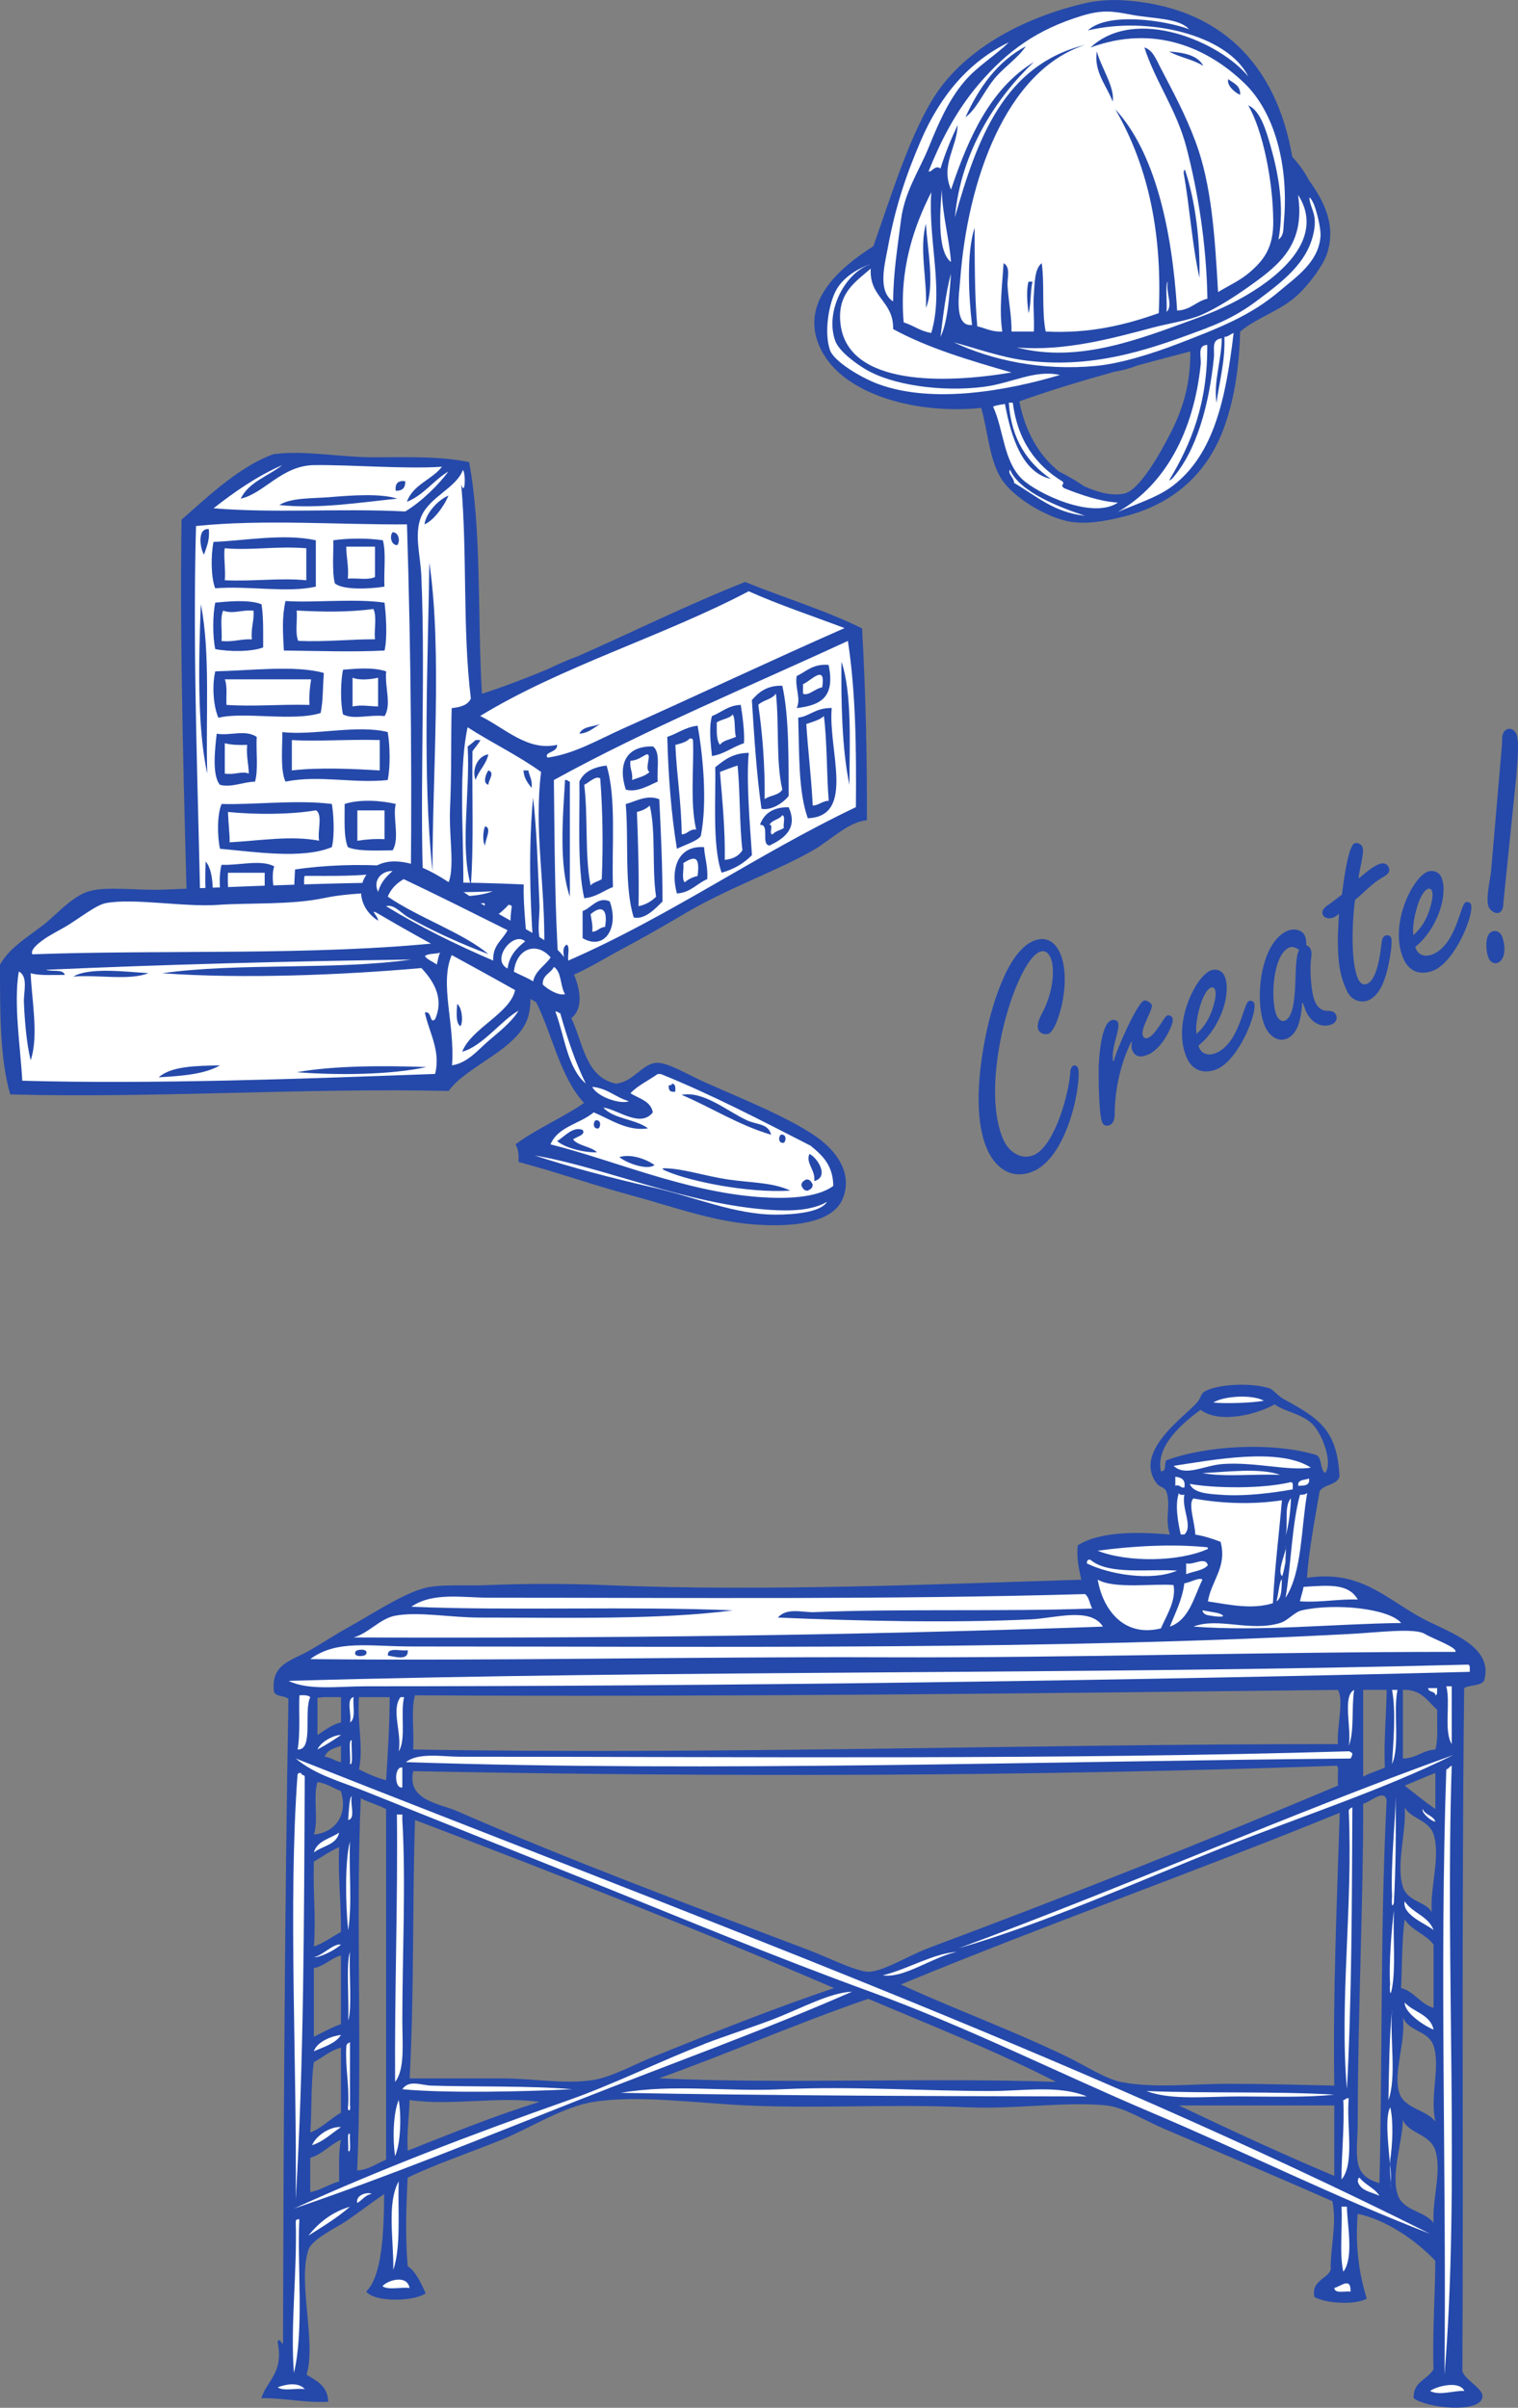 <?xml version="1.0" encoding="UTF-8"?><svg id="_レイヤー_2" xmlns="http://www.w3.org/2000/svg" viewBox="0 0 176.58 279.96"><rect x="0" y="0" width="176.58" height="279.96" fill="#808080" stroke="none"/><defs><style>.cls-1,.cls-2{fill:#2549aa;}.cls-3{fill:#fff;}.cls-3,.cls-2{fill-rule:evenodd;}</style></defs><g id="_レイヤー_2-2"><path class="cls-2" d="M95.79,41.16c2.78,4.81,10.96,7.04,18.35,6.27.77,2.65.95,6.23,2.45,8.41,1.38,2.02,4.9,4.16,7.49,4.74,2.19.49,4.58-.02,6.42-.46,5.81-1.39,9.77-4.87,11.77-10.09,1.28-3.33,1.89-7.34,1.99-11.47,2.18-1.82,4.9-2.42,7.03-4.59,1.12-1.14,2.59-3.05,3.06-4.43,1.12-3.3-.32-6.15-2.1-8.6-.48-.95-1.16-1.86-1.93-2.71C148.46,7.38,141.85.74,130.65.03c-1.26-.08-3,.01-4.28.31-7.62,1.74-14.61,5.62-18.05,11.47-2.74,4.67-4.63,10.89-6.73,16.82-3.67,2.34-9.2,6.68-5.81,12.54ZM118.57,46.67c3.54-1.27,7.23-2.38,11-3.43.95-.16,1.89-.41,2.78-.76,2.03-.55,4.07-1.08,6.11-1.62v.46c-.05,3.72-.98,6.52-2.45,9.33-.85,1.63-3.35,6.3-5.2,6.73-.79.19-1.65.12-2.51-.08-.07-.02-.13-.03-.2-.05-.69-.18-1.37-.44-2-.72-.93-.64-1.91-1.2-2.91-1.71-2.38-1.87-3.99-4.8-4.61-8.15Z"/><path class="cls-3" d="M110.62,30.46c-1.69-1.27-1.23-6.31-1.07-8.41.07,2.99.93,6,1.07,8.41Z"/><path class="cls-3" d="M108.33,22.35c-2.05,4.04-3.75,8.99-3.21,15.14,1.14.34,1.93,1.03,3.21,1.22,1.5-5.08-.38-10.55,0-16.36ZM107.71,35.81c.16-3.23-.81-6.92,0-9.79.16,2.88,1.06,7.18,0,9.79Z"/><path class="cls-3" d="M134.02,38.11c2.08-.55,4.26-.84,5.81-1.53,1.86-.83,3.96-2.19,5.81-3.52,3.35-2.4,6.2-4.8,5.35-10.4,1.21,1.83,1.32,3.83.31,5.81-1.79,3.49-6.81,6.6-11.77,8.41-6.83,2.49-13.95,5.41-21.26,3.52,5.67.48,11.31-1.12,15.75-2.29Z"/><path class="cls-3" d="M101.29,31.22c-.2,3.41,2.68,3.74,2.6,7.04,4.05,2.22,8.9,3.64,13.76,5.05-7.57,1.28-19.04,1.66-19.88-5.66-.41-3.56,1.73-4.86,3.52-6.42Z"/><path class="cls-3" d="M109.4,39.18c.25-1.99.61-5.2,1.22-7.34-.16,2.09-.32,5.49-1.22,7.34Z"/><path class="cls-3" d="M135.85,32.75c-.29,1.23.65,2.77-.15,3.52.09-1.04-.19-3.24.15-3.52Z"/><path class="cls-3" d="M122.24,55.69c-2.7-1.88-4.61-4.57-4.89-8.87h.46c.57,4.43,2.7,7.29,5.81,9.18.26.4-.37.32.15.76,1.96.77,4.11,1.54,6.27,1.68-2.99,2.02-9.46-1.1-11.16-2.75-2.17-2.1-2.11-5.7-3.36-8.41.38-.18.9-.22,1.38-.31.72,3.87,2.01,7.98,5.35,8.72Z"/><path class="cls-3" d="M113.83,9.82c-2.74,3.22-4.5,6.81-5.81,10.09.27.25.76-.83,1.38-.31.55-1.8,1.24-3.46,1.99-5.05-.05,2.59-2.02,4.65-.76,7.49,2.05-6.11,4.58-11.73,9.63-14.83-4.31,4.07-8.48,10.36-9.18,18.04,2.59-9.13,5.73-17.71,15.14-20.03-9.22,3-13.68,15.76-14.53,27.37-.11,1.49-.77,5.42,1.38,5.2-.4-3.38-.65-8.37.3-11.32.02,3.49-.02,7.83.31,11.47.95.22,1.68.67,2.91.61-.39-2.49,0-5.49.15-7.95.86.46.41,1.77.46,2.6.1,1.74.5,3.67.46,5.35h2.6c.08-1.31-.11-2.97,0-4.28.11-1.36.07-3.02.92-3.67.34,2.46-.02,5.63.46,7.95,5.13.26,9.27-.77,13.15-2.14.47-10.05-1.54-17.63-5.05-23.7,4.6,4.98,6.6,13.9,7.19,23.4,1.57-.06,2.2-1.07,3.52-1.38-.11-6.46-1.12-12.51-2.44-17.59-1.14-4.38-3.62-7.66-4.89-11.62.98.28,1.41,1.47,1.84,2.29,1.41,2.71,2.92,5.46,4.13,8.72,1.83,4.93,2.23,10.83,2.6,17.43,1.18-.72,2.57-1.34,3.67-2.29,1.61-1.39,2.78-2.82,2.75-5.96-.03-4.57-1.18-10.48-2.91-13.46,1.37.59,2.04,2.77,2.6,4.74.9,3.17,1.63,7.02.92,10.86.65-.48.55-1.2.61-1.83.65-6.71-1.06-12.98-4.59-16.36-4.23-4.07-10.45-6.87-17.89-4.13,5.25-4.91,15.1-.63,18.35,3.36-2.4-4.83-11.62-7.04-18.66-5.35,2.37-2.18,8.94-1.18,11.77-.15-1.17-1.31-4.3-1.21-6.73-1.68-2.18-.42-3.38-.6-5.81.15-5.09,1.57-8.58,4.02-11.93,7.95ZM142.88,9.2c.58.49,1.44.69,1.38,1.83-.68-.29-1.6-1.15-1.38-1.83ZM136,5.99c1.76.13,3.33.44,3.98,1.68-1.14-.75-2.78-1-3.98-1.68ZM137.69,20.06c.03-.12,0-.3.15-.31,1.19,3.5,1.79,8.24,1.68,12.54-.85-3.84-1.13-8.25-1.84-12.23ZM127.59,5.99c.5,1.86,2.12,4.18,1.84,5.81-.67-1.78-2.23-3.48-1.84-5.81ZM120.1,32.75c-.26,1.11-.15,2.61-.46,3.67-.13-1.11-.29-2.6,0-3.67h.46ZM112.3,13.64c1.6-3.5,3.71-6.48,7.03-8.26-1.01,1.5-2.64,2.46-3.82,3.98-1.13,1.44-1.92,3.32-3.21,4.28Z"/><path class="cls-3" d="M107.1,16.39c2.31-5.38,5.7-9.27,10.25-11.47-1.6,1.58-3.67,2.77-5.2,4.59-1.84,2.18-2.99,4.85-4.13,7.65-1.11,2.73-2.79,5.11-3.21,8.41-.43,3.39-.88,6.02-.92,9.48-1.82-1.19-.99-4.24-.61-6.27.91-4.92,2.16-8.51,3.82-12.39Z"/><path class="cls-3" d="M140.44,38.11c2.06-.77,3.97-1.79,5.66-3.06,2.99-2.24,6.02-4.43,6.73-8.1.36-1.88-.22-2.47-.46-3.52-.23-1.03.33,0,.46.31.26.62.86,2.72.77,3.82-.26,2.94-2.79,4.61-4.74,6.27-3.41,2.9-7.06,4.3-11.77,6.12-3.18,1.22-6.78,2.33-9.63,2.6-6.32.59-12.11-.68-16.52-2.75,2.73.73,5.56,1.78,8.56,2.14,8.27,1,15.06-1.63,20.95-3.82Z"/><path class="cls-3" d="M101.14,30.76c-2.92,1.07-5.19,5.53-3.98,8.87.43,1.19,2.23,2.51,3.36,3.21,3.22,2,9.15,2.75,13.91,2.14,3.31-.43,5.91-2.03,8.87-1.38-6.02,1.79-14.69,3.41-21.1,1.07-2-.73-5.2-2.63-5.66-3.98-.69-2.02-.16-5.4.77-7.03.86-1.52,2.63-2.48,3.82-2.91Z"/><path class="cls-3" d="M139.67,42.39c.1-.9-.45-2.24.76-2.29.07,6.8-1.9,11.56-4.43,15.75.15,0,.18-.12.31-.15,2.92-3.25,4.35-8.77,4.89-14.07.11-1.08-.34-2.13.92-2.29-.03,2.58-.98,5.04-.61,7.49.33-2.52,1.01-4.7.92-7.65.47-.04.69-.33,1.07-.46-.9,7.54-2.25,14.05-7.04,17.74-1.76,1.36-4.31,2.14-6.42,3.06,5.61-3.22,8.83-9.47,9.63-17.13Z"/><path class="cls-3" d="M126.22,59.97c-3.65-.38-5.71-2.34-8.26-3.82.03-.59-.82-1.1-.46-1.53,1.04,2.57,5.9,4.44,8.72,5.35Z"/><path class="cls-2" d="M86.72,67.65c-6.6,2.6-13.02,5.79-19.5,8.65-1.22.44-2.41.98-3.59,1.54-2.5,1.04-5.02,2-7.57,2.83-.53-9.02-.02-19.05-1.49-26.94-3.49-.72-7.37-.56-11.15-.56s-8.05-.84-11.52-.37c-.18.02-.35.11-.56.19-3.81,1.49-7.64,5.19-10.22,7.43-.24,15.36.33,33.77.74,49.06,8.69.23,17.64.2,26.57.19,1.64-1.21,2.69-4,4.09-4.83-.58,2.59,1.32,2.65,3.16,3.72,2.42,1.4,6.52,5.39,8.92,5.39,1.7,0,5.51-2.41,7.62-3.53,2.79-1.49,5.15-2.84,7.25-4.09,5.12-3.05,10.74-4.98,15.05-7.43,2.16-1.23,4.08-3.31,6.32-3.53.03-7.65-.15-15.08-.56-22.3-4.22-2.1-9.08-3.56-13.57-5.39Z"/><path class="cls-3" d="M53.84,54.65c-.74,2.06-3.85,3.11-4.83,5.39-.87,2.01-.1,4.57,0,6.88.55,12.53-.35,27.61.37,39.02.94-.66,2.62-2.28,2.97-3.9.44-2.02-.13-5.14,0-7.99.2-4.4.09-8.07.19-11.71,1-.12,1.89-.34,2.23-1.12-.98-8.1-.4-16.73-1.12-24.9.47,1.51.55-1.32.19-1.67ZM50.31,101.29c-1.19-11.29-.52-24.11-.37-35.86,1.52,10.26.35,24.58.37,35.86ZM49.38,60.96c.15-1.18,1.43-2.76,2.79-3.34-.56,1.36-1.84,2.99-2.79,3.34Z"/><path class="cls-3" d="M22.8,61.15c-.42,15.35.27,31.14.56,46.83,2.89-.07,5.8-.52,8.55-.18.73.09,1.49.52,2.23.56,2.85.12,5.81-.72,8.92-.56,1.51.08,3,.48,4.65.37.26-15.38.11-31.94-.37-47.2-8.02.06-16.56-.62-24.53.19ZM32.84,85.12c3.62.43,8.77-.9,12.26,0,.27,1.52.32,4.06,0,5.58-4.07.42-7.91-.61-11.89.18-.65-1.32-.33-4.44-.37-5.76ZM44.73,83.26c-1.89-.19-3.51.45-4.83-.19-.32-1.35-.28-3.85,0-5.2,1.79-.14,3.47-.3,5.02.19-.18,1.85.65,3.83-.18,5.2ZM44.73,75.64c-3.71.19-7.93.04-11.71,0-.11-2.09-.24-3.87.19-5.76,3.21.23,8.04-.31,11.52.19.14,1.14.38,3.93,0,5.58ZM38.78,62.82c1.74-.26,4.02-.26,5.76,0,.39,1.47.09,3.62.18,5.39-1.85.29-4.82.4-5.76-.37-.37-1.26-.14-4.04-.19-5.02ZM24.85,63.01c3.63-.14,8.14-1.01,11.89-.19v5.39c-3.3.75-7.68-.11-11.71.19-.5-1.29-.51-3.87-.19-5.39ZM24.29,61.52c.13,1.31-.27,2.08-.56,2.97-.43-.64-.85-3.11.56-2.97ZM23.36,70.25c1.14,5.68.55,13.08.75,19.7-1.21-5.5-.99-13.36-.75-19.7ZM24.66,106.86c-.94-1.48-.79-4.83-.74-6.69,1.17,1.33.79,4.71.74,6.69ZM25.03,70.07c1.24-.11,3.9-.41,5.39.19.24,1.49.19,3.28.19,5.02-1.33.52-4.01.51-5.57.19-.31-1.39-.31-4,0-5.39ZM25.03,78.06c3.97-.08,9.39-.75,12.64.19-.12,1.55-.08,3.26-.37,4.65-3.16,1.02-9.01-.18-11.89.56-.58-1.27-.77-3.74-.37-5.39ZM25.22,85.31c1.59.27,3.29-.52,4.64.37-.09,1.71.2,3.79-.19,5.2-1.46.05-2.78.73-4.09.37-.95-1.12-.56-4.27-.37-5.95ZM31.91,105.75c-1.42.56-4.53.56-5.95,0-.35-1.38-.59-3.67-.19-5.2,2.03.1,4.52-.65,6.13.18-.51,1.49.32,3.76,0,5.02ZM25.59,98.68c-.32-1.41-.34-4.03.19-5.2,3.65.12,8.74-.52,12.82,0,.18.92.37,3.59,0,5.02-3.43,1.43-9.1.53-13.01.19ZM34.51,106.12c-.4-1.67-.29-3.16-.19-5.02,3.22-.5,7.74-.68,11.15-.37.54,1.32.56,3.16.56,5.02-3.54.61-8.69.57-11.52.37ZM45.66,98.87c-1.13-.01-4.01.19-5.2-.37-.51-1.29-.35-3.24-.37-5.02,1.68-.56,4.21-.42,5.95,0-.4,1.45.5,4.04-.37,5.39ZM46.22,63.38c-.71.04-.93-1.02-.56-1.49.71-.04.93,1.02.56,1.49Z"/><path class="cls-3" d="M26.15,63.75c-.18.73.12,2.44,0,3.72,3.41.15,6.43-.3,9.48,0v-3.72c-3.5-.28-6.27.27-9.48,0Z"/><path class="cls-3" d="M40.46,67.28c1.02-.09,2.43.2,3.16-.19v-3.53h-3.34c0,1.3.31,2.29.18,3.72Z"/><path class="cls-3" d="M55.88,83.26c2.83,1.39,5.54,4.14,8.92,3.34.1.92-1.58.8-1.12,1.49,3.11-.42,5.94-2.1,8.73-3.35,8.68-3.88,17.19-7.91,25.83-11.71-3.73-1.41-7.59-2.69-11.15-4.28-9.99,5.25-21.76,8.72-31.22,14.49ZM67.4,85.31c.34-.84,1.55-.8,2.42-1.12-.77.41-1.31,1.04-2.42,1.12Z"/><path class="cls-3" d="M43.43,70.81c-2.9.39-5.87.34-8.92.18.1,1.14-.21,2.69.19,3.53,3.16.13,5.88-.19,8.92-.19-.12-1.12.24-2.72-.19-3.53Z"/><path class="cls-3" d="M29.49,71c-1.38-.12-2.37.43-3.53,0-.4.84-.09,2.39-.19,3.53,1.38.15,2.22-.26,3.53-.19-.14-1.32.28-2.07.19-3.34Z"/><path class="cls-3" d="M64.43,90.69c.09,7.34.09,14.77.56,21.74,1.39-.11-.07-2.01.93-2.6.42.26.07,1.29.19,1.86,11.89-5.2,21.87-12.32,33.45-17.84.07-6.83-.03-13.48-.93-19.33-11.48,5.31-23.36,10.21-34.19,16.17ZM66.29,104.26c-1.29-3.65-.82-9.28-.56-13.57.3-.05.32.18.56.19v13.38ZM67.77,109.09v-3.16c1-.34,1.8-1.75,3.16-1.12,1.12,3.06-.61,5.77-3.16,4.27ZM71.3,103.14c-1.12.43-1.93,1.17-3.34,1.3-.85-3.73-.49-9.67-.56-13.57.52-1.15,1.67-1.68,3.16-1.86,1.16,3.8.58,9.34.74,14.12ZM75.95,86.79c.92.63.43,2.67.56,4.09-1.05.45-2.43,1.3-3.72.93-.96-3.04.09-5.09,3.16-5.02ZM73.72,106.68c-1.12-3.59-.57-8.85-.93-13.19,1.15-.3,2.46-1.14,3.9-.56.19,3.89.38,7.79.37,11.89-.8.81-2.06,2.15-3.34,1.86ZM81.15,84.38c.61,3.37,1.16,8.9.37,12.82-.34.56-1.8,1.02-2.78,1.49-.66-4.05-1-8.42-1.12-13.01,1.21-.4,2.08-1.13,3.53-1.3ZM78.74,103.89c-.81-2.95.19-5.61,3.16-5.39.08,1.28.47,2.26.37,3.72-1.23.51-1.91,1.56-3.53,1.67ZM82.82,83.26c1.12-.43,1.85-1.24,3.35-1.3.22,1.34.47,3.4.37,4.46-1.32.42-2.23,1.24-3.72,1.49-.14-1.36-.39-3.34,0-4.65ZM83.94,101.47c-1.1-3.11-.66-8.76-.74-12.26,1.03-.83,2.05-1.66,3.9-1.67-.31,2.98.12,8.25.37,11.89-.92.94-2.08,1.64-3.53,2.04ZM91,79.73c.82,3.58.72,9.06.74,12.82-.63.82-2.07,1.73-3.16,1.49-.58-4-.84-8.33-1.12-12.64.81-.93,1.76-1.71,3.53-1.67ZM89.51,98.31c-1.05-.12.1-2.45-1.11-2.41.48-1.32,1.53-2.06,3.34-2.04,1.14,2.52-.61,3.67-2.23,4.46ZM92.67,78.61c1.13-.54,1.89-1.45,3.72-1.3.75,3.67-.79,4.69-3.72,5.02.54-1.1-.22-2.34,0-3.72ZM93.97,95.15c-1.13-3.14-.98-7.57-1.12-11.71,1.36-.15,1.95-1.14,3.9-1.12-.45,4.84,2.82,12.61-2.79,12.82ZM98.81,91.25c-.88-4.08-.98-9.91-.93-14.31,1.27,3.7.93,9.94.93,14.31Z"/><path class="cls-3" d="M93.41,79.55v1.11c.63.3,1.42-.62,2.23-.74.45-2.81-1.28-.77-2.23-.37Z"/><path class="cls-3" d="M41.01,78.8v3.34c1.19-.21,1.69-.03,2.97,0v-3.34c-.82.2-2.18.33-2.97,0Z"/><path class="cls-3" d="M26.15,78.99c.31.74.15,1.96.19,2.97,3.26.22,6.12-.09,9.66,0-.07-1.12.05-2.05.19-2.97h-10.03Z"/><path class="cls-3" d="M88.21,81.96c.49,3.41.78,7.03.74,10.96.6-.46,1.68-.43,2.05-1.12-.75-3.22-.35-7.58-.74-11.15-.45.67-1.49.74-2.05,1.3Z"/><path class="cls-3" d="M83.38,84c0,.99-.07,2.06.37,2.6.38-.54,1.23-.62,1.86-.93-.23-.76-.02-1.96-.37-2.6-.42.51-1.31.54-1.86.93Z"/><path class="cls-3" d="M93.79,84.19c.21,3.19.59,6.22.75,9.48.76-.05,1.08-.53,1.86-.56-.26-3.21-.17-6.76-.56-9.85-.51.48-1.32.66-2.05.93Z"/><path class="cls-3" d="M62.94,89.76c-2.66-1.92-5.76-3.4-8.55-5.2-1.24,6-.23,14.27-.56,21.18,2.45,1.57,5.12,2.94,8.18,3.9-.39-5.48-.51-11.45,0-16.91.43,3.72.56,8.27.74,12.45.07,1.59-.5,3.85.56,5.02.12-7.54-1.21-13.55-.37-20.44ZM54.77,102.96c-1.3-4.62-.06-10.76-.37-16.17.34-.22.63-.49.93-.74h.56c-.26.48-.63.86-.93,1.3-.07,5.19.17,10.7-.19,15.61ZM56.81,87.72c-.28,1.21-1.12,1.86-1.49,2.97-.47-1.21.26-2.83,1.49-2.97ZM56.44,98.31c-.35-.36-.25-1.85,0-2.23.83.21-.05,1.6,0,2.23ZM56.81,91.25c-.73-.19-.25-1.35,0-1.67.81.26,0,1.1,0,1.67ZM61.83,91.62c-.41-.58-.89-1.09-.93-2.04h.56c.12.69.51,1.1.37,2.04Z"/><path class="cls-3" d="M80.6,86.05c0-.15-.18-.21-.37-.18-.39.42-1.03.58-1.67.74.16,3.56.7,6.73.74,10.4.72-.02.86-.63,1.68-.56-.74-3.11-.23-7.46-.37-10.41Z"/><path class="cls-3" d="M33.95,86.05v3.53c3.11-.37,7.07-.19,10.22,0v-3.53c-3.51-.11-7.22.18-10.22,0Z"/><path class="cls-3" d="M28.75,86.61c-.97.04-1.85,0-2.6-.19v3.53c1.15.18,2.02-.34,2.79,0-.02-1.16-.31-2.04-.19-3.34Z"/><path class="cls-3" d="M75.2,87.72c-.59.28-1.04.69-1.86.74-.13.94.31,1.29.18,2.23.73-.27,1.54-.44,2.04-.93-.67-.34.37-2.22-.37-2.04Z"/><path class="cls-3" d="M83.75,89.76c.27,3.32.61,6.58.56,10.22.96-.1,1.64-.46,2.05-1.12-.36-3.11-.25-6.69-.56-9.85-.71.22-1.36.49-2.04.74Z"/><path class="cls-3" d="M67.96,91.25c.46,3.69.05,8.25.74,11.71.3-.38.89-.47,1.3-.74.16-3.83.12-7.87-.18-11.71-.5-.37-1.35.51-1.86.74Z"/><path class="cls-3" d="M74.09,94.41c.14,3.57.25,7.18.19,10.96.86-.19,1.52-.58,2.04-1.11-.51-3.27,0-7.55-.74-10.59-.39.36-.89.6-1.49.74Z"/><path class="cls-3" d="M36.74,94.22c-2.93.5-7.06.51-10.22.19.04,1.27.22,2.73.19,3.53,3.79-.22,7.13-.8,10.41-.19-.22-1.08.46-3.06-.37-3.53Z"/><path class="cls-3" d="M41.57,97.76c.96-.16,1.99-.24,3.16-.19v-3.34h-3.16v3.53Z"/><path class="cls-3" d="M91,94.78c-.34.53-1.19.54-1.49,1.12.53-.03-.15,1.14.37,1.11.3-.38.9-.47,1.3-.74-.11-.45.23-1.35-.18-1.49Z"/><path class="cls-3" d="M79.48,100.36c.12.69-.24,1.85.18,2.23.39-.36.89-.6,1.49-.74.28-2.26-.28-2.38-1.67-1.49Z"/><path class="cls-3" d="M26.52,105.19c1.35-.2,2.59-.51,4.27-.37v-3.34h-4.27c-.08,1.39.14,2.81,0,3.72Z"/><path class="cls-3" d="M44.55,101.47c-2.71.45-5.95.37-9.11.37-.22.61.14,2.04,0,3.16,3.31.26,6.17-.87,9.29-.19-.12-1.06.24-2.6-.19-3.34Z"/><path class="cls-3" d="M68.7,106.3c.09.65.28,1.21.19,2.04.65-.03.83-.53,1.49-.56.37-2.17-.44-2.54-1.67-1.49Z"/><path class="cls-3" d="M62.75,111.32c-.09.58.16.83.74.74.09-.58-.47-.52-.74-.74Z"/><path class="cls-3" d="M51.42,54.27c-4.31.29-10.46-.24-14.87-.19-3.78.04-5.85,3.32-8.55,3.9.95-1.96,3.21-2.61,4.83-3.9-3.01,1.33-5.56,3.12-7.99,5.02,7.2.6,14.73-.02,22.3.37,1.94-1.16,3.97-3.21,5.02-4.65-1.75,1.04-2.84,2.73-4.83,3.53.71-2.02,2.9-2.55,4.09-4.09ZM32.47,58.73c1.43-.88,3.69-.75,5.95-.93,2.66-.22,5.84-.44,7.8.18-4.29.43-9.16,1.23-13.75.74ZM46.03,57.06c-.1-.84.27-1.21,1.11-1.11.03.77-.34,1.14-1.11,1.11Z"/><path class="cls-3" d="M60.71,110.58c.51.3.92.69,1.48.93-.02-.67-1.27-1.07-1.48-.93Z"/><path class="cls-2" d="M60.92,102.84c-13.12-.62-28.02.04-41.87.6-3.17.13-6.59-.44-8.73.2-2.02.6-3.92,2.89-5.36,3.97-2,1.51-3.95,2.71-4.96,4.56,0,5.43-.03,10.88,1.19,15.08,16.67.46,34.41-.78,51-.4,2.16-3.03,8.42-4.91,9.33-8.93.5-2.2-.1-5.14-.2-7.54-.1-2.46-.46-4.93-.4-7.54Z"/><path class="cls-3" d="M57.35,103.63c-6.3.34-14.44-.31-19.65.79-3.8.81-8.84.54-12.3.79-3.97.29-9.85-.82-13.1-.2-1.19.23-3.23,1.9-4.76,2.78-.71.41-1.69.91-2.38,1.39-.64.45-1.69,1.25-1.39,1.78,15.27-.56,32.99.2,47.82-1.39.8-.57,1.64-1.57,2.58-2.38.85-.74,2.51-1.44,2.18-2.18-3.28.11-7.99.62-10.92-.2,3.23-1.14,8.8.07,11.91-1.19Z"/><path class="cls-3" d="M59.93,115.14c.63-2.88-1.03-5.82-.4-9.72-.04-.15-.17-.23-.4-.2-2,2.32-5.24,2.81-6.55,5.75-1.51,3.39.37,8.09,0,12.9,1.8-.28,3-1.76,4.17-2.78,1.25-1.09,2.67-2.13,3.57-3.57-1.86.98-4.26,4.2-6.55,4.76,1.04-2.71,5.55-4.43,6.15-7.15ZM58.34,106.81c.26.07.31.35.59.4-.33,2.24-2.27.72-.59-.4ZM53.58,119.31c-.68-.25-.4-2.28-.4-2.58.54.39.73,1.94.4,2.58Z"/><path class="cls-3" d="M50.8,112.16c.14-.45.18-1.01.4-1.39-.55.18-1.39.06-1.78.4.33.46.95.63,1.39.99Z"/><path class="cls-3" d="M50.61,118.51c1.14-2.57-.34-4.61-1.59-5.95-9.2.81-20.79,1.28-30.16.6,8.94-1.25,20.05-.33,28.97-1.59-14.35.2-28.53.57-42.47,1.19.67.26,1.99-.13,2.18.6-1.37-.02-2.88.11-3.97-.2.11,3.09.96,7.24,0,10.12-.45-1.77-.69-4.36-.79-6.75-.05-1.13.54-3-.59-3.57-.64,3.69.21,8.99.4,12.7,15.46.42,32.35-.22,48.02-.79.7-2.7-.75-4.93-1.19-7.15.87-.21.52,1.41,1.19.79ZM8.53,113.55c1.84-1.12,6.27-.54,8.73-.4-2.16.89-5.92.16-8.73.4ZM18.46,125.26c1.52-1.33,4.38-1.32,7.14-1.39-1.81,1.04-4.45,1.24-7.14,1.39ZM49.61,124.07c-4.19.91-10.27.97-15.08.6,4.35-.79,10.41-.77,15.08-.6Z"/><path class="cls-2" d="M95.64,132.68c-3.36-2.63-9.57-4.98-14.12-7.06-1.59-.73-4-2.16-5.2-2.04-1.67.15-2.6,2.18-4.65,2.42-3.56-.72-3.83-4.72-5.21-7.62,2.23-1.71.11-6.47-1.67-7.99-1.96-1.66-5.52-3.27-8.92-5.39-3.29-2.04-6.22-4.63-9.66-4.83-4.37-.26-5.71,4.65-2.23,6.88.04-.46-1.01-1.34-.19-.93,6.07,3.59,12.48,6.85,18.58,10.41,1.91,3.85,2.8,8.72,5.57,11.71-2.52,1.75-5.55,3-7.99,4.83.35.45.4,1.21.37,2.04,4.38,1.15,8.75,2.71,13.19,3.9,4.53,1.22,9.18,2.94,13.93,3.34,4.36.37,9.38-.01,10.59-2.97,1.19-2.9-.74-5.38-2.41-6.69Z"/><path class="cls-3" d="M43.99,103.7c.28-1.08.94-1.78,1.67-2.42-1.29-.05-2.34,1.12-1.67,2.42Z"/><path class="cls-3" d="M45.1,104.25c3.56,2.45,8.79,4.22,11.71,6.69-3.14-1.17-6.56-2.73-9.29-4.27-.87-.49-1.7-1.58-2.6-1.3,3.88,2.38,8.08,4.44,12.45,6.32-.08-1.81,1.09-2.38,1.67-3.53-4.01-2-8.01-4.01-12.08-5.94-.83.47-1.48,1.13-1.86,2.04Z"/><path class="cls-3" d="M59.04,112.61c.21-1.53,1.09-2.39,2.05-3.16-1.4-1.22-4.04,2.16-2.05,3.16Z"/><path class="cls-3" d="M59.78,112.99c.73.38,1.55.68,2.23,1.12.3-1.31,1.4-1.82,2.04-2.79-1.64-1.91-4-1.03-4.27,1.67Z"/><path class="cls-3" d="M64.43,112.43c-.36.75-1.33.9-1.3,2.04.56.56,1.87,1.35,2.6,1.12-.58-.91-.38-2.6-1.3-3.16Z"/><path class="cls-3" d="M64.61,117.63c1.08,2.89,1.39,6.54,3.53,8.36-1.23-2.49-2.15-5.28-2.97-8.18-.24,0-.26-.24-.56-.19Z"/><path class="cls-3" d="M94.34,133.24c-5.7-2.91-11.34-5.88-17.47-8.36h-.37c-1.04.75-2.29,1.31-3.16,2.23.97.64,2.35.87,2.6,2.23-1.45,1.85-4.05-.33-5.76-.56,1.2,1.35,3.76,1.32,5.2,2.42-2.4.38-4.45-1.1-6.32-1.86-1.58,1.33-4.17,1.65-5.02,3.72,7.37,1.84,15.64,5.51,24.34,6.13,2.79.2,6.57.17,8.55-1.3-.02-2.39-1.27-3.56-2.6-4.64ZM64.8,132.68c.83-.48,1.83-1.76,2.97-1.3.43.57-.72.79-1.11,1.11.65.78,2.06.79,2.79,1.49-1.31.07-3.64-.45-4.64-1.3ZM69.63,131.2c-.64.13-.67-.65-.37-.93.64-.13.67.65.37.93ZM72.05,134.54c1.36-.43,3.2.27,4.09.93-.87.65-3.31-.26-4.09-.93ZM90.82,131.94c.64-.13.67.65.37.93-.64.13-.67-.65-.37-.93ZM86.91,130.27c1.13.52,2.46.34,2.79,1.67-3.86-1.15-6.89-3.14-10.41-4.64,2.56-.48,5.22,1.86,7.62,2.97ZM77.81,126.18c.22.03.33-.04.37-.18.41.03.4.47.37.93-.58.09-.83-.16-.75-.74ZM77.62,136.21c-.16-.07-1.03-.4-.19-.37,2.2.07,4.56.9,7.25,1.3,2.62.39,5.25.33,7.25,1.3-4.97.3-11.61-1.08-14.31-2.23ZM93.97,138.44c-.46.03-.58-.28-.74-.56-.03-.47.29-.58.55-.74.47-.03.58.29.75.56.03.46-.28.58-.56.74ZM94.72,137.33c.16-1.31-1.05-2.12-.56-3.16.95.46,2.34,2.67.56,3.16Z"/><path class="cls-3" d="M73.16,128.04c-1.55-.43-2.46-1.5-4.27-1.67.59,1.19,3.31,2.07,4.27,1.67Z"/><path class="cls-3" d="M89.51,140.67c-9.67-.66-19.2-4.94-27.31-6.32,4.13,1.36,8.84,2.6,13.75,3.72,4.93,1.12,9.51,3.16,14.31,3.16,2.15,0,5.24-.28,5.94-1.49-1.71,1.01-4.24,1.1-6.69.93Z"/><path class="cls-2" d="M30.41,278.84c2.75-.02,4.91.56,7.77.42-.05-1.84-1.36-2.43-2.52-3.15,1.16-3.76-1.04-10.64.21-14.5.41-1.28,3.31-2.61,4.41-3.36,1.7-1.18,2.96-2.15,4.41-3.15-.04,4.31-.22,9.58-2.1,11.34,1.02,1.3,5.61,1.16,6.93.21-.32-.64-1.06-2.54-2.1-3.15-.28-3.48-.18-6.78,0-10.29,3.19-1.56,6.89-2.78,10.93-4.41,3.23-1.31,7.17-3.86,10.71-4.41,5.26-.82,11.99.16,17.86.42,8.59.38,16.6-.19,25.63.21,5.65.25,11.44-.7,16.18-.21,2.02.21,4.55,1.81,6.72,2.73,6.49,2.76,13.46,5.72,19.54,8.4.5,2.58-.14,4.95-.21,7.56.32,1.34-2.33,1.42-1.89,3.57,1.26.74,4.64.99,6.09.21-.84-2.8-1.36-5.92-1.05-9.87,3.3.69,6.76,3.05,9.03,5.46-.03,4.24-.34,8.2-.21,12.61-.67,1.22-2.38,1.4-2.31,3.36,1.47,1.14,7.46,1.79,7.98,0,.32-1.08-2.02-2.04-2.31-3.15.14-26.37-.11-52.83.21-79.42.67-.38,1.88-.22,2.31-.84,1.25-4.12-4.44-5.74-7.35-7.35-4.25-2.35-7.13-5.55-13.24-4.62.16-2.85.92-6.92,1.47-10.08.52-.81,1.98-.68,2.31-1.68-.27-5.41-2.31-6.75-6.51-9.03-.7-.38-1.21-1.12-1.68-1.26-2.16-.67-6.1-.49-7.56.42-.39.24-.32.65-.84,1.26-1.39,1.61-7.55,5.76-4.62,9.46.27.34.88.4,1.05.84.6,1.59-.21,3.08.42,5.04-3.87-.35-8.22-.35-10.72,1.26-.14,1.61.16,2.78.42,3.99-16.12.48-36.63,1.41-55.26.63-4.65-.2-9.76-.18-13.87,0-2.62.11-5.6-.18-7.56.42-2.6.8-5.78,2.94-8.82,4.62-1.17.65-2.53,1.54-4.2,2.52-2.11,1.24-4.6,1.54-4.2,4.83.23.61,1.25.43,1.68.84-.43,24.99-.56,48.92-.63,74.58.05,1.16-.4-.66-.63.21.74,3.54-1.21,4.4-1.89,6.51ZM161.3,196.49c-.04,3.04-.34,5.82-.21,9.03-.82.37-1.75.63-2.52,1.05v-10.08h2.73ZM166.97,246.7c-.97-1.38-3.63-1.51-4.2-3.36-.75-2.4.78-5.81.42-8.82.55,1.69,2.98,1.54,3.57,3.36.82,2.52-.46,5.75.21,8.82ZM162.98,231.15c.13-2.67.08-5.52.42-7.98.8,1.3,2.48,1.72,3.36,2.94v7.35c-1.57-.46-2.19-1.87-3.78-2.31ZM163.4,210.14c.62,1.3,2.82,1.45,3.36,3.15.83,2.58-.44,6.22-.21,9.03-.76-1.27-2.81-1.19-3.36-2.94-.82-2.59.43-6.43.21-9.24ZM163.4,207.62c1.2-.48,2.35-1.01,3.57-1.47v4.2c-1.23-.87-2.4-1.8-3.57-2.73ZM166.97,203.42c-1.52.09-2.19,1.03-3.78,1.05v-7.98c2.19-.09,2.86,1.34,3.99,2.31-.04,1.57.14,3.36-.21,4.62ZM163.19,246.49c.66,1.61,3.19,1.62,3.78,3.57.76,2.52-.38,5.53-.21,8.41-1.03-1.42-3.6-1.37-4.2-3.36-.74-2.45.57-6.03.63-8.61ZM157.94,246.49c0-12.33.66-25.37.63-36.77.78-.14,2.43-1.78,2.73-.42-.76,14.82-.47,29.88-.84,44.54-3.4-.96-2.52-3.32-2.52-7.35ZM155.63,205.94v1.68c-15.49,6.52-31.47,12.85-47.69,18.91-2.15.8-5.29,2.76-6.93,2.73-1.46-.03-4.76-1.7-6.93-2.52-14.09-5.33-27.72-10.4-40.97-16.18-1.96-.86-5.81-1.21-5.04-4.62,35.56.69,72,.62,107.36-.63.24.03.23.33.21.63ZM135.67,169.8c-.28.35.08,1.34-.63,1.26-.64-2.91,2.51-5.6,4.62-7.14,2.23,1.69,6.66.49,8.61-.63,1.22.89,3.15,1.06,4.41,2.31,1.14,1.13,2.39,4.49,1.47,5.67-.64-.41-.32-1.78-1.05-2.1-5.1-1.53-12.73-1.11-17.44.63ZM155.63,202.79c-36-.01-71.64,1.24-107.57.63.13-2.04-.26-4.6.21-6.3,35.56.2,71.77-.22,107.36-.63.73,1.23-.14,4.28,0,6.3ZM137.14,244.81h18.07v8.19c-6.16-2.59-12.14-5.37-18.07-8.19ZM124.12,239.14c-6.32-3.06-13.3-5.61-19.33-8.4,16.76-6.92,34.24-13.1,51.05-19.96-.32,10.47-.8,20.77-.63,31.72-4.28-.1-8.27-.21-12.39-.21-4.12,0-8.56.55-12.4-.21-1.83-.36-4.23-1.94-6.3-2.94ZM76.63,241.66c8.26-2.95,16.02-6.39,24.37-9.25,7.38,3.12,14.91,6.1,21.85,9.66-14.83-.53-31.7.26-46.22-.42ZM58.36,241.66h-10.71c.54-9.7.31-20.75.63-30.04,16.48,6.27,32.83,12.69,48.74,19.54-7.07,2.38-14.2,5.23-21.01,7.98-2.37.96-4.93,2.41-7.14,2.73-3.26.48-6.93-.21-10.5-.21ZM47.64,244.18c4.89.69,10.32-.45,15.13.21-5.36,1.65-10.31,3.69-15.34,5.67-.13-2.16.17-3.9.21-5.88ZM45.33,197.33c-.02,3.34-.21,6.52-.42,9.66-1.17-.3-2.17-.77-3.15-1.26.55-2.67-.24-5.4,0-8.4h3.57ZM41.55,252.37c.61-13.96-.19-29.33.42-43.28.91.49,2.04.77,2.94,1.26v40.76c-1.11.43-1.93,1.15-3.36,1.26ZM36.51,216.45c.98-.56,1.87-1.21,2.94-1.68-.16,3.52.25,6.47.21,9.87-1.07.55-1.94,1.28-3.15,1.68.26-3.28-.11-6.24,0-9.87ZM39.66,227.37v7.98c-1.14.4-2.11.97-3.15,1.47v-7.98c1.28-.26,1.94-1.14,3.15-1.47ZM39.66,200.27c-1.13.27-1.87.93-2.73,1.47v-4.33c.23-.02.45-.05.68-.08h2.06v2.94ZM39.66,204.89c-.73-.11-1.12-.56-1.89-.63.28-.78,1.1-1,1.89-1.26v1.89ZM36.51,213.3c.57-1.6-.12-4.47.42-6.09,1.11.15,1.81.71,2.73,1.05.95,3.22-1.17,4.93-3.15,5.04ZM36.09,250.9c1.45-.44,2.26-1.52,3.57-2.1-.29,1.39-.21,3.15-.21,4.83-1.19.35-2.09,1-3.36,1.26v-3.99ZM36.09,247.96c.21-2.66.05-5.69.42-8.19,1.06-.56,1.87-1.35,3.15-1.68v7.56c-1.25.72-2.18,1.75-3.57,2.31Z"/><path class="cls-3" d="M147.02,162.87c-1.61.28-4.56.34-5.88.21,1.16-.76,4.52-.98,5.88-.21Z"/><path class="cls-3" d="M152.48,170.65c-2.59.41-6.6-.7-10.29-.42-2.17.17-4.31,1.5-5.67.21,4.45-.67,12.29-2.2,15.97.21Z"/><path class="cls-3" d="M148.91,171.49c-2.94-.14-6.44.28-9.03-.21,2.68-.12,6.72-.65,9.03.21Z"/><path class="cls-3" d="M137.77,172.96c-.5.09-.46-.39-1.05-.21v-1.05c.68.09,1.22.32,1.05,1.26Z"/><path class="cls-3" d="M152.27,171.91c.14.84-.56.84-1.26.84-.07-.77.77-.63,1.26-.84Z"/><path class="cls-3" d="M150.17,172.33c.16.04.24.17.21.42v.42c-2.2.4-5.55.85-8.41.63-1.21-.09-3.15-.15-3.57-1.26,2.88.51,8.4.6,11.77-.21Z"/><path class="cls-3" d="M152.06,173.59c-.73,4.18-.59,9.21-2.52,12.19.66-3.89.71-8.4,1.68-11.98.37.02.65-.05.84-.21Z"/><path class="cls-3" d="M137.77,173.8c-.34,1.64,1.04,3.67,0,4.62h-.42c-.29-1.26-.72-3.48-.21-4.83.04.25.33.23.63.21Z"/><path class="cls-3" d="M149.12,174.43c-.34,4-.84,7.84-1.05,11.98-2.49.77-5.09.16-7.56-.21.38-2.39,2.27-4.02,1.47-6.93-.92-.35-1.86-.66-2.94-.84-.01-1.22-.89-3.68-.21-4.2,3.25.6,6.92.73,10.29.21Z"/><path class="cls-3" d="M140.29,179.89c.13.01.25.03.21.21-3.3,1.5-9.29,1.6-12.82.21,4.03-.56,8.71-.8,12.6-.42Z"/><path class="cls-3" d="M126.85,181.36c2.06,1.82,7.03,1.03,10.08,1.26-3.09,1.31-8.02.39-10.51-.84.03-.26.06-.5.42-.42Z"/><path class="cls-3" d="M140.5,181.99c-.54.65-1.69.69-2.52,1.05v-1.26c.84.24,2.23-.85,2.52.21Z"/><path class="cls-3" d="M149.12,183.67c-.06.99.01,2.11-.63,2.52.21-.71.36-2.57.63-2.52Z"/><path class="cls-3" d="M136.51,184.3c.33,1.81-.83,3.55-1.47,5.04-4.66,1.13-6.86-2.68-7.35-5.67,1.94,1.13,6.64.42,8.82.63Z"/><path class="cls-3" d="M157.94,185.98c-2.38-.07-4.25.37-6.72.21.11-.59.31-1.09.42-1.68,2.88-.18,5.2-.44,6.3,1.47Z"/><path class="cls-3" d="M55.84,188.08c10.06,0,21.01.27,29.41-.84-11.97-.5-26.11.07-37.4-.42,2.48-1.72,5.96-1.05,9.03-1.05,23.46,0,46.67.23,69.33-.42.49.35.54,1.14.84,1.68-10.68.38-22.16,0-32.36.42-1.29.05-3.18-.57-4.2.63,9.18.39,20.06.65,29.41.21,2.87-.14,6.94-1.46,8.4.84-28.31,1.02-58.23,1.38-87.19,1.26,1.67-.41,3.09-2.19,4.83-2.52,2.73-.52,6.38.21,9.88.21Z"/><path class="cls-3" d="M148.91,188.71c.9-.27,1.67-1.28,2.52-1.47,3.92-.88,10.15-.21,11.56,1.47-7.95.1-16.22,1.01-24.16.42,2.86-1.12,6.57.64,10.08-.42Z"/><path class="cls-3" d="M140.92,187.87c-.2-.03-.95-.04-1.05-.63.92.17,1.77.27,2.1.42.82.38-.19.37-1.05.21Z"/><path class="cls-3" d="M36.09,192.91c22.15.23,44.4-.3,66.81-.21,21.93.08,44.08-.64,66.39-.63.32-.49-2.59-1.51-3.57-2.1-1.19-.71-5.44-.16-8.4,0-35.45,1.9-72.31,1.47-109.46,1.47-4.95,0-8.7-.81-11.77,1.47ZM45.12,192.5c-.09-1.07,1.49-.47,2.31-.63.12,1.31-1.55.73-2.31.63ZM42.6,192.29c0,.32-1.56.46-1.26-.21,0-.32,1.56-.46,1.26.21Z"/><path class="cls-3" d="M170.97,194.39c-40.44,1.04-87.38,1.68-128.37,1.68-3.29,0-6.71.51-9.03-.63,44.51-1.28,92.51-.71,137.19-1.89.31.04.19.51.21.84Z"/><path class="cls-3" d="M168.87,196.07v6.72c-.94-1.51-.12-4.78-.63-6.72h.63Z"/><path class="cls-3" d="M166.97,197.12c-.02-.54-.82-.3-.84-.84h1.05c-.04.32.08.78-.21.84Z"/><path class="cls-3" d="M162.56,196.49c-.51,2.57.31,6.47-.63,8.61.15-2.62.47-6.06,0-8.61h.63Z"/><path class="cls-3" d="M157.52,196.49c-.33,2.05.05,4.82-.63,6.51.37-1.91-.78-5.8.63-6.51Z"/><path class="cls-3" d="M34.83,197.12c.52-.03,1.01-.03,1.26.21-.8,1.66.43,6.19-1.47,6.09.34-1.86.11-4.83.21-6.3Z"/><path class="cls-3" d="M46.59,197.33h.42c-.47,1.84.27,4.89-.63,6.3.39-2.17-.91-4.8.21-6.3Z"/><path class="cls-3" d="M41.13,197.33c-.11,1.02.3,2.54-.42,2.94.23-.89-.49-2.74.42-2.94Z"/><path class="cls-3" d="M39.66,201.74c-.87.6-1.78,1.17-2.73,1.68.39-.95,2.04-1.74,2.73-1.68Z"/><path class="cls-3" d="M40.92,202.37c-.1.75.22,3.01-.21,2.73.1-.75-.22-3.01.21-2.73Z"/><path class="cls-3" d="M53.52,204.26c33.16,0,69.73.37,103.37-.63.21,0,.25.17.42.21,0,.29-.1.46-.21.63-36.06.31-73.88,1.61-109.88.42,1.47-1.16,4.26-.63,6.3-.63Z"/><path class="cls-3" d="M133.99,245.65c-10.91-4.62-21.49-9.97-32.78-14.08-11.25-4.09-22.43-8.76-33.61-13.24-8.45-3.38-16.94-6.76-25.21-10.08-2.67-1.08-5.73-1.87-7.98-3.78,44.7,17.7,90.34,34.45,131.94,55.26-10.84-4.18-21.41-9.44-32.36-14.08Z"/><path class="cls-3" d="M168.24,205.73c.3-.05.35-.35.63-.42-.77,23.36.97,49.04-.84,70.8.24-23.34-.59-46.81.21-70.38Z"/><path class="cls-3" d="M46.8,205.52v2.31c-.96.21-.96-2.52,0-2.31Z"/><path class="cls-3" d="M34.61,206.36c.01-.17.2-.24.42-.21,0,.28.37.19.42.42-.08,16.64-.1,33.4-1.05,49.16.16-15.66-.89-34.42.21-49.37Z"/><path class="cls-3" d="M162.35,208.88c.04,4.24.01,8.42-.21,12.4-.34.9-.21-.74-.21-.84-.18-3.6.41-9.08.42-11.56Z"/><path class="cls-3" d="M40.92,208.88c-.23.82.49,2.59-.42,2.73.07-.85.14-2.79.42-2.73Z"/><path class="cls-3" d="M156.89,210.56c.04-.24.23-.33.42-.42-.05,10.68-.06,22.05-.63,32.77-.89-10.22.72-21.43.21-32.36Z"/><path class="cls-3" d="M46.17,210.98h.63v.63c.43,7.23,0,15.78,0,23.32,0,2.7.32,5.66-.84,7.14-.07-10.52.33-21.16.21-31.09Z"/><path class="cls-3" d="M39.45,213.08c-.3,1.45-1.96,1.54-2.94,2.31.38-1.38,1.91-1.59,2.94-2.31Z"/><path class="cls-3" d="M40.5,224.43c-.32-3.03-.38-8.22.21-10.29-.14,3.36.28,7.28-.21,10.29Z"/><path class="cls-3" d="M166.76,224.43c-.63-.63-3.72-1.74-3.36-3.36.88,1.37,2.77,1.71,3.36,3.36Z"/><path class="cls-3" d="M162.14,222.12c-.1,3.58.22,6.68-.21,9.03-.32,1.76-.28-1.09-.21-.21-.21-2.49.21-7.11.42-8.82Z"/><path class="cls-3" d="M102.69,229.68c2.92-.72,5.86-2.55,8.61-2.73-2.9.62-6.11,3.1-8.61,2.73Z"/><path class="cls-3" d="M40.71,226.95c-.13,2.46.27,6.57-.21,7.98.13-2.46-.27-6.57.21-7.98Z"/><path class="cls-3" d="M81.89,237.67c2.66-1.03,5.56-1.92,8.19-2.94,3.14-1.22,6.48-3.06,9.03-3.15-10.5,4.6-21.5,8.53-32.36,12.82-10.88,4.3-21.74,8.72-32.56,12.4,9.57-4.38,20.49-8.57,31.93-12.6,5.34-1.88,10.51-4.48,15.76-6.51Z"/><path class="cls-3" d="M166.76,235.99c-.89-.33-3.4-1.9-3.36-3.15,1.03,1.14,2.98,1.36,3.36,3.15Z"/><path class="cls-3" d="M161.51,244.18c.07-3.58.09-7.19.42-10.51-.27,3.37.54,7.83-.42,10.51Z"/><path class="cls-3" d="M39.66,236.62c-.66,1.02-1.99,1.37-3.15,1.89.38-1.19,2.31-1.84,3.15-1.89Z"/><path class="cls-3" d="M40.29,237.88c.04-.24.23-.33.42-.42v5.88s0,1.47,0,1.47c.15.76-.36.76-.21,0,.14-2.52-.36-4.4-.21-6.93Z"/><path class="cls-3" d="M50.16,242.5c4.98.16,11.43,0,16.39.42-5.34.28-14.72.49-19.75,0,.79-1.14,2.17-.46,3.36-.42Z"/><path class="cls-3" d="M91.13,242.92c7.91-.37,16.29.21,24.16.21,3.81,0,7.86-.72,11.13.63-18.18-.03-36.33-.09-54.2-.42,6.22-1.06,11.96-.1,18.91-.42Z"/><path class="cls-3" d="M144.07,243.76c-3.83,0-7.81.47-10.72-.63,7.14.29,14.83.01,21.85.42-3.33.36-7.29.21-11.14.21Z"/><path class="cls-3" d="M156.26,244.18c.27-.01.29-.27.63-.21-.29,3.14.73,7.59-.84,9.45-.01-3.16.36-5.94.21-9.24Z"/><path class="cls-3" d="M45.96,250.69c-.29-1.77-.24-5,.42-6.51.32,1.8.24,5-.42,6.51Z"/><path class="cls-3" d="M161.72,254.47c.05-.16.08-.39.09-.67,0,.22,0,.43-.09.67Z"/><path class="cls-3" d="M161.81,253.81c-.02-.47-.15-1.04-.11-2.17.08.85.13,1.62.11,2.17Z"/><path class="cls-3" d="M161.72,245.02c.4,1.68.25,4.39,0,6.09-.01.19-.02.36-.03.52-.21-2.41-.59-5.52.03-6.61Z"/><path class="cls-3" d="M39.66,247.33c-1.1.72-1.99,1.65-3.36,2.1.49-1.19,2.24-2.23,3.36-2.1Z"/><path class="cls-3" d="M40.71,248.17c-.07.51.18,2.4-.21,1.89.07-.51-.18-2.4.21-1.89Z"/><path class="cls-3" d="M158.15,253.21c.64.83,1.75,1.19,2.31,2.1-.95-.45-2.23-.57-2.52-1.68.05-.16,0-.41.21-.42Z"/><path class="cls-3" d="M45.75,263.93c.06-3.5-.78-7.73.63-10.3-.12,3.53.29,7.58-.63,10.3Z"/><path class="cls-3" d="M156.05,256.58h.63c0,1.94.86,5.88-.42,7.56-.48-2.11-.08-5.1-.21-7.56Z"/><path class="cls-3" d="M40.71,256.58c-1.46,1.27-3.16,2.31-4.83,3.36,1.21-1.52,2.73-2.74,4.83-3.36Z"/><path class="cls-3" d="M34.4,258.26c.05-.17.18-.25.42-.21-.27,5.24.57,12.91-.63,17.86-.43-5.54.39-11.66.21-17.65Z"/><path class="cls-3" d="M47.64,266.03c-.99-.13-2.52.28-3.15-.21.57-.68,2.86-1.4,3.15.21Z"/><path class="cls-3" d="M157.1,266.45c-.68-.09-1.82.28-1.89-.42.78-.2,1.95-1.32,1.89.42Z"/><path class="cls-3" d="M170.34,278c-1.26-.06-2.89.6-3.99,0,.94-.62,3.45-1.19,3.99,0Z"/><path class="cls-3" d="M35.46,277.79c-.98-.14-2.52.27-3.15-.21.86-.33,2.35-.67,3.15.21Z"/><path class="cls-3" d="M149.54,178.63c.33-1.35-.2-3.56.63-4.41-.06,1.62-.26,3.1-.63,4.41Z"/><path class="cls-3" d="M149.55,180.02c0-.11,0-.22-.02-.34.04.08.03.2.02.34Z"/><path class="cls-3" d="M149.33,182.2c.61-2.67-.07,1.19-.21,1.05-.55-.55.33-2.38.44-3.23.04,1.12-.09,1.58-.22,2.18Z"/><path class="cls-3" d="M139.87,183.67c-1.01,2.07-1.52,4.65-3.78,5.46.62-1.62,1.42-3.06,1.68-5.04.65-.06,1.76-.75,2.1-.42Z"/><path class="cls-3" d="M142.39,214.76c-10.21,4.09-20.92,8.89-30.88,11.77,19.4-7.14,38.55-15.65,57.57-22.48-8.51,4.19-17.71,7.12-26.68,10.71Z"/><path class="cls-3" d="M166.97,211.82c-.68-.16-1.66-1.13-1.47-1.47.28.7,1.23.73,1.47,1.47Z"/><path class="cls-3" d="M36.51,227.58c1.13-.28,2.28-1.64,3.15-1.47-.74.66-2.42,1.5-3.15,1.47Z"/><path class="cls-3" d="M43.23,255.1c-.79.12-1.09.74-1.68,1.05-.21-.99,1.32-1.33,1.68-1.05Z"/><path class="cls-1" d="M120.14,109.44c2.84-1.26,4.39,2.38,3.43,7.13-.13.69-.78,3.25-1.58,3.62-.37.17-2.04.08-.86-2.21,1.47-2.64,1.58-5.51,1.08-6.62-.25-.55-.66-.96-1.31-.67-2.83,1.29-7.11,15.38-4.15,21.9.62,1.35,2.08,2.36,3.55,1.69,2.4-1.09,4.06-7.16,4.2-9.63.08-.97.71-.88.88-.51.5,1.11-.9,10.1-5.12,12.02-1.91.87-3.94.31-5.22-2.08-1.26-2.44-1.71-6.69-.48-13.15.62-3.29,2.43-10.09,5.58-11.49Z"/><path class="cls-1" d="M133.56,122.61c-.74.34-1.47.37-1.84-.46-.15-.34-.11-.65-.04-.98l-.09-.03c-1.18,2.39-1.81,5.17-1.92,7.85,0,.56.06,1.53-.55,1.81-.37.17-.73.11-.91-.29-.38-.83-.43-5.19-.41-6.2,0-1.07.26-5.13,1.4-5.65.28-.13.7-.1.84.21.34.74-.83,2.9-.56,4.49l.09.03c.18-1.08,2.65-6.66,3.48-7.04.25-.11.79.2.92.47.24.52-1.4,2.79-1.01,3.65.11.25.37.32.61.2.92-.42,1.8-2.41,2.17-2.58.25-.11.54.05.63.24.22.49-.36,1.5-.55,1.89-.5.93-1.27,1.95-2.25,2.4Z"/><path class="cls-1" d="M142.43,113.45c.84,1.85-.31,5.93-3.02,8.13.28,1.02,1.19,1.24,2.12.82,2.65-1.2,3.11-5.72,3.73-6,.22-.1.56,0,.63.23.4,1.12-1.8,6.65-4.37,7.7-1.41.57-2.78.19-3.45-1.29-1.76-3.88.93-9.37,2.69-10.17.62-.28,1.38-.07,1.67.58ZM141.06,117.23c.17-.52.51-1.64.26-2.2-.1-.21-.28-.28-.49-.18-.52.24-1.02,1.28-1.31,2.42-.31,1.11-.46,2.33-.33,2.94.92-.83,1.47-1.75,1.88-2.97Z"/><path class="cls-1" d="M151.56,116.64l-.09-.03c-.09,1.34-.31,3.48-1.72,4.13-1.14.52-2.13-.37-2.58-1.35-1.3-2.86-.63-9.7,2.54-11.14.68-.31,1.72-.22,2.07.54.17.37.17.7.17,1.11.24.11.4.23.51.47.18.4.07.9.03,1.29-.13,1.17,0,3.75.49,4.83.29.65.73,1.04,1.44,1.05.41,0,.8.04,1,.48.2.43-.05.88-.45,1.06-1.11.5-2.4-.06-3.06-1.5l-.34-.92ZM149.93,110.19c-1.91.87-2.17,6.26-1.41,7.92.17.37.53.76.99.55,1.73-.93.8-7.05,1.62-8.2-.34-.25-.74-.48-1.2-.27Z"/><path class="cls-1" d="M156.1,104c.14-.99.66-5.57,1.46-5.94.31-.14.78.09.92.4.29.65-.42,2.83-.44,3.69.67-.57,1.5-1.28,2.27-1.63.49-.22.98-.22,1.23.33.29.65-.35.94-.82,1.23-1.11.65-2.08,1.72-3.1,2.56-.31,2.26-.55,7.2.36,9.19.2.43.55.79,1.07.55,1.17-.53,1.52-3.51,1.66-4.76.04-.32.1-.68.41-.82.25-.11.58-.04.69.21.21.46-.13,2.4-.24,2.9-.3,1.47-.85,3.69-2.35,4.38-.77.35-2.11.18-2.66-1.35-.78-1.72-1.15-3.75-.8-8.7-.19.16-.38.32-.59.42-.37.17-1.07.19-1.28-.27-.27-.58.32-1,.76-1.27l1.46-1.11Z"/><path class="cls-1" d="M167.65,101.97c.84,1.85-.31,5.93-3.02,8.13.28,1.02,1.2,1.24,2.12.82,2.65-1.2,3.11-5.72,3.73-6,.22-.1.56,0,.63.23.4,1.12-1.8,6.65-4.37,7.7-1.41.57-2.77.19-3.45-1.29-1.76-3.88.93-9.37,2.69-10.17.62-.28,1.38-.07,1.67.58ZM166.29,105.75c.17-.52.51-1.64.26-2.2-.1-.21-.28-.28-.49-.18-.52.24-1.02,1.28-1.31,2.42-.31,1.11-.46,2.33-.33,2.94.92-.83,1.47-1.75,1.88-2.97Z"/><path class="cls-1" d="M174.69,108.8c.38.83.58,2.67-.43,3.13-.46.21-.89-.08-1.09-.51-.32-.71-.52-2.7.37-3.1.46-.21.95.05,1.15.48ZM174.73,86.43c0-.56-.06-1.35.56-1.63.46-.21.9.11,1.09.51.42.92.07,3.75.02,4.78l-1.52,14.87c0,.41-.05.95-.48,1.15-.46.21-1.03-.23-1.22-.63-.39-.86.14-3.11.26-4.09l1.29-14.96Z"/></g></svg>